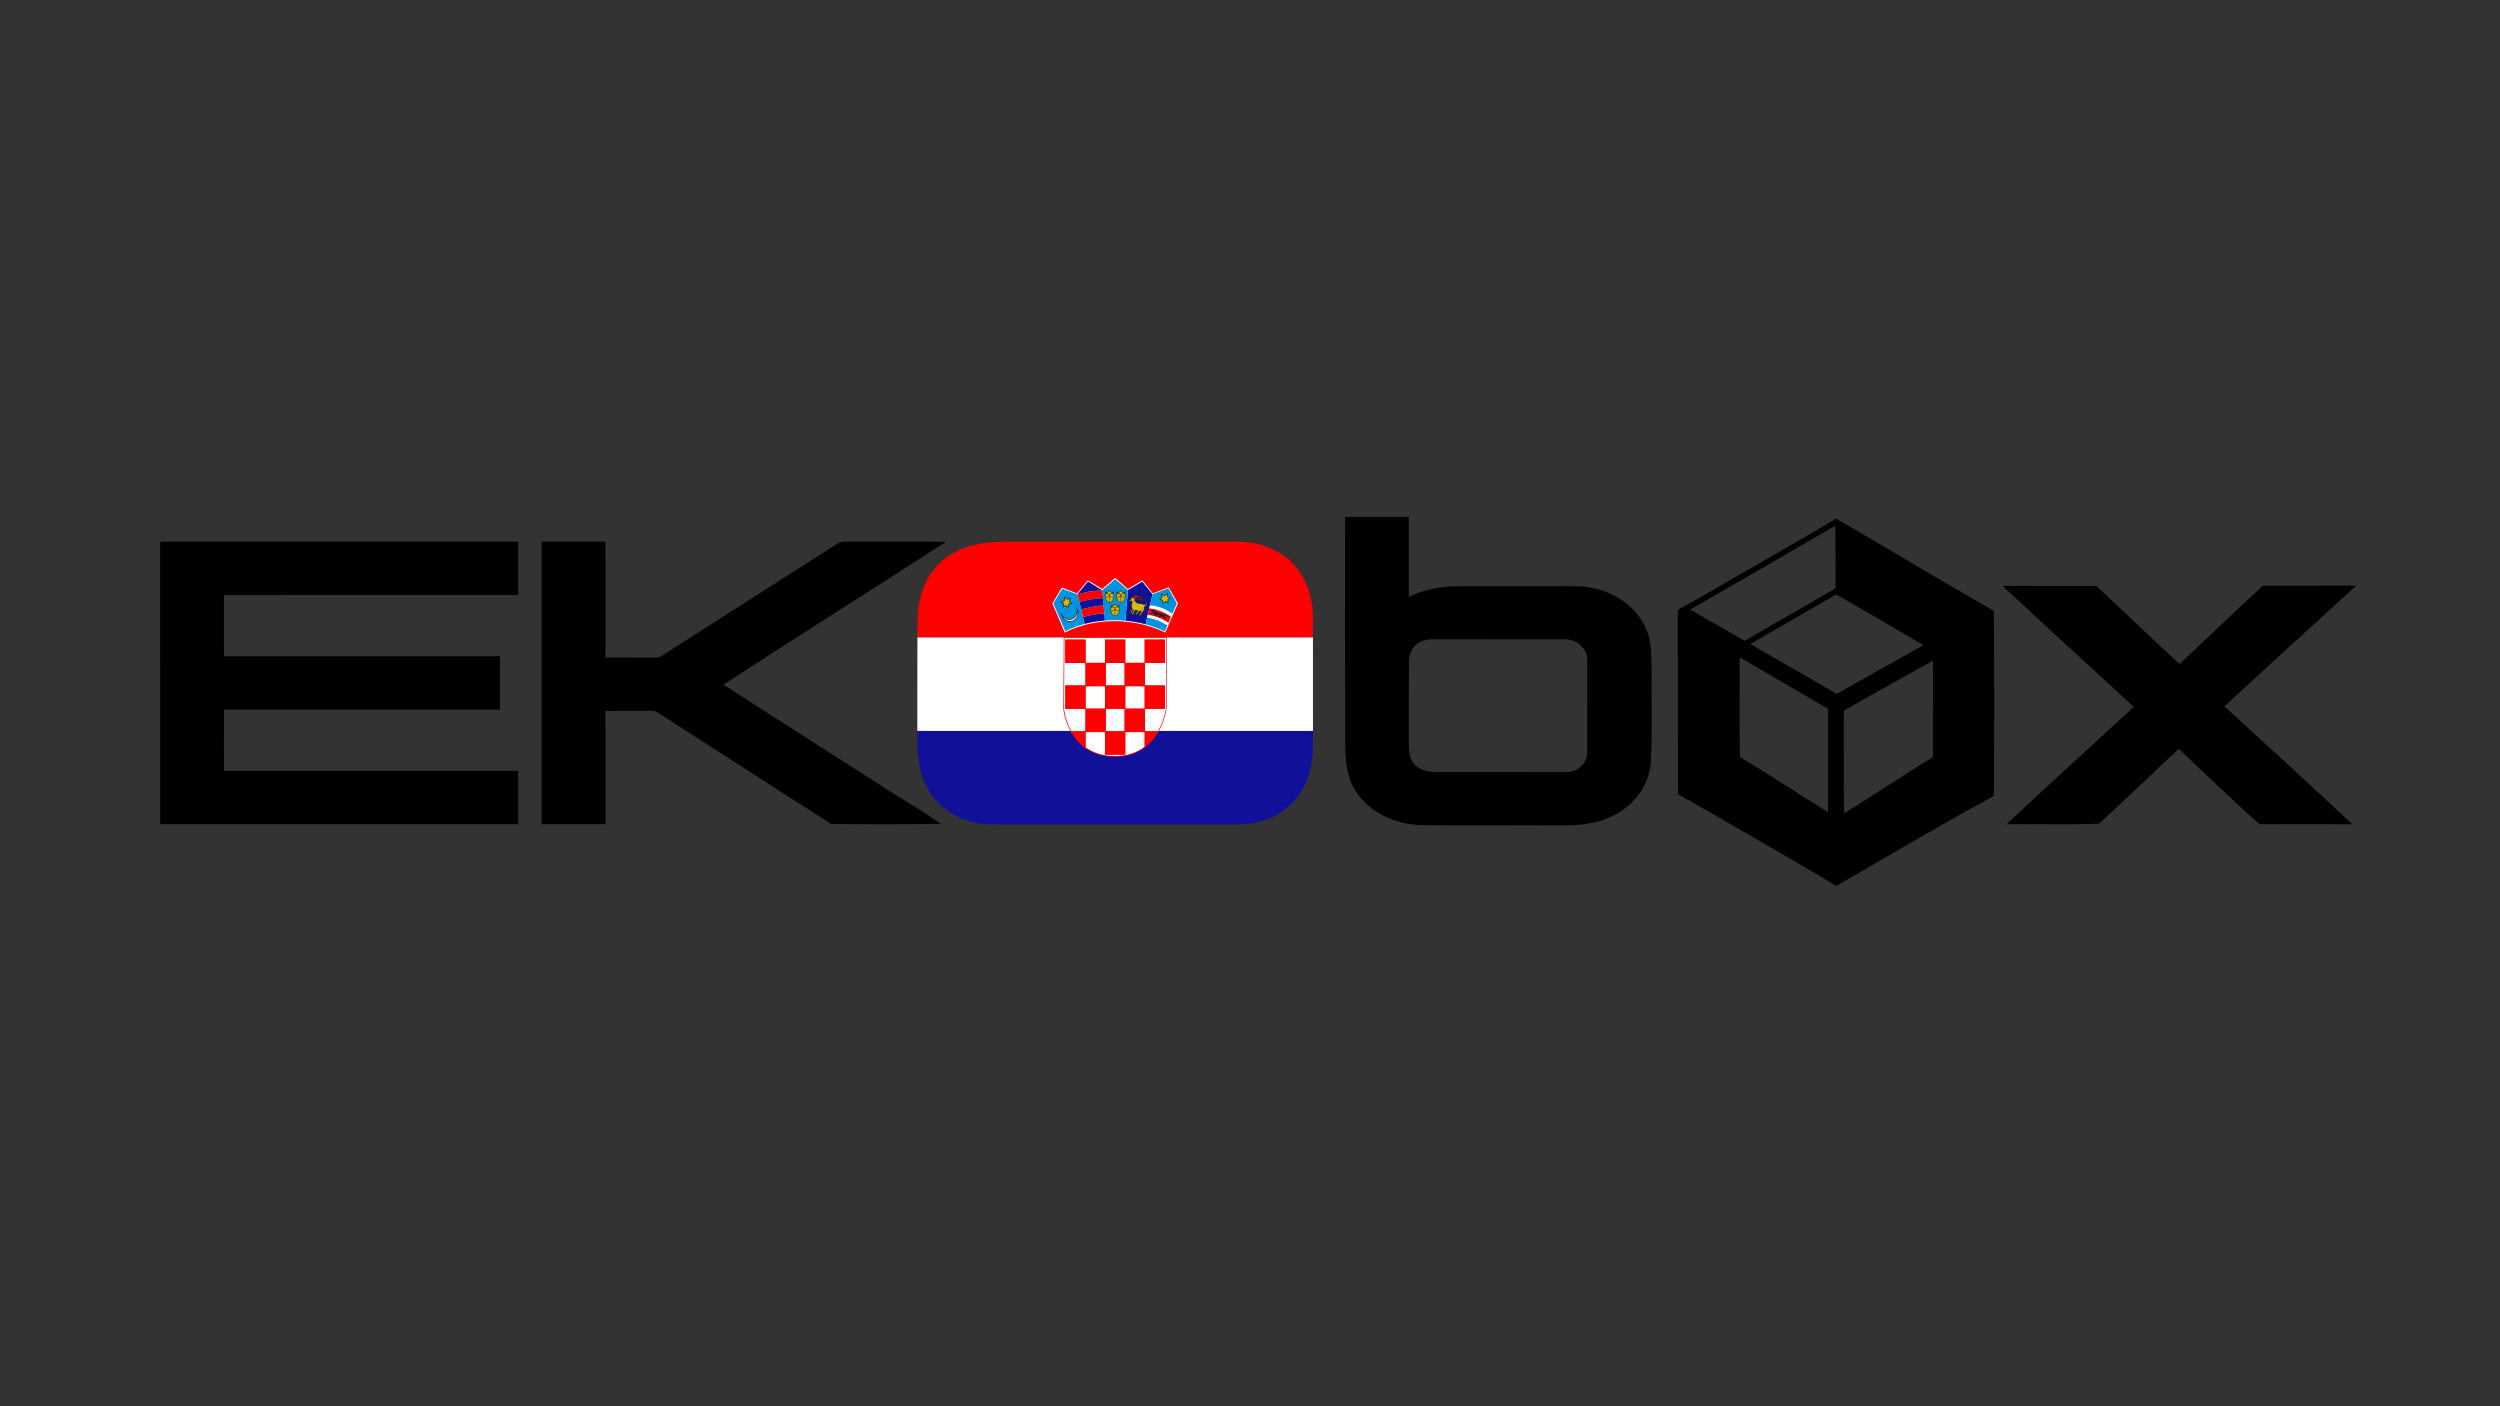<svg xmlns="http://www.w3.org/2000/svg" xmlns:xlink="http://www.w3.org/1999/xlink" id="Layer_1" x="0px" y="0px" viewBox="0 0 960 540" style="enable-background:new 0 0 960 540;" xml:space="preserve"><rect x="0" y="0" width="960" height="540" fill="#333333" stroke="none"/><style type="text/css">	.st0{clip-path:url(#SVGID_00000047746918831291462810000001221948963796042368_);}	.st1{fill:#FF0000;}	.st2{fill:#101099;}	.st3{fill:#FFFFFF;}	.st4{fill:#0093DF;}	.st5{fill:#D9B800;}	.st6{fill:#20232A;}</style><g>	<path d="M199,228.49c-0.02-6.83,0.01-13.66-0.01-20.48c-45.83-0.01-91.66-0.02-137.49,0c0.01,36.16,0,72.32,0.01,108.48   c45.83,0.02,91.66,0.01,137.49,0c-0.02-6.83,0-13.66,0-20.49c-37.67-0.01-75.33,0.01-113,0c0.01-7.85-0.03-15.69,0.03-23.54   c35.32,0.05,70.64-0.03,105.97,0.04V252H86c-0.02-7.83,0.01-15.66-0.01-23.49C123.66,228.42,161.33,228.5,199,228.49"></path>	<path d="M277.81,262.94c28.29-18.58,57.06-36.46,85.45-54.89c-12.43-0.18-24.87-0.02-37.3-0.1c-1.46,0.07-3.07-0.2-4.3,0.76   c-22.57,14.44-45.17,28.83-67.76,43.24c-1.15,0.78-2.63,0.48-3.93,0.58c-5.83-0.05-11.66-0.02-17.49-0.03   c-0.01-14.83,0.01-29.66,0.02-44.5H208v108.5c8.17,0,16.33,0,24.49-0.01c0-14.49-0.01-28.98-0.01-43.47   c5.16-0.05,10.31,0.02,15.47-0.05c1.49,0.12,3.19-0.31,4.51,0.58c22.26,14.25,44.4,28.72,66.74,42.83   c14.03,0.23,28.09,0.14,42.13,0.03c-5.84-4.2-12.06-7.86-18.18-11.65C321.37,290.82,299.6,276.87,277.81,262.94L277.81,262.94z"></path>	<path d="M904.78,224.9c-11.94-0.11-23.89,0.1-35.83,0.01c-10.81,9.88-21.32,20.08-32,30.1c-10.74-9.92-21.27-20.05-31.96-30.01   c-12.02,0.03-24.03-0.02-36.03-0.03c16.67,15.62,33.64,30.92,50.38,46.47c-16.25,15.06-32.72,29.88-48.85,45.07   c11.84-0.19,23.78,0.32,35.56-0.24c10.32-9.43,20.35-19.18,30.6-28.69c10.35,9.58,20.37,19.62,30.97,28.88   c11.88,0.1,23.77,0,35.66,0.05c-16.2-15.28-32.77-30.18-49.1-45.32C871.01,255.72,887.88,240.29,904.78,224.9"></path>	<path d="M634.21,260.04c-0.11-6.34,0.47-13.01-2.28-18.93c-4.39-9.93-15.32-15.69-25.87-15.99c-15.04-0.07-30.08,0.01-45.12-0.03   c-6.84-0.01-13.79,1.04-19.95,4.12c0.01-10.24,0.02-20.47,0-30.71h-24.48c0.01,28.49-0.05,56.98,0.02,85.46   c0.02,7.38,0.3,15.37,5.15,21.4c5.86,7.75,15.74,11.52,25.27,11.51c17.66,0.2,35.32-0.01,52.98,0.09   c7.27,0.02,14.84-0.82,21.19-4.66c7.33-4.06,12.51-11.88,12.88-20.32C634.43,281.34,634.09,270.69,634.21,260.04 M609.5,288.95   c0.03,3.98-3.6,7.53-7.57,7.48c-16.65,0.03-33.29,0-49.94,0.02c-3.07,0.01-6.46-0.48-8.69-2.8c-1.97-1.98-2.36-4.93-2.32-7.59   c0.06-10.72-0.03-21.44,0.04-32.16c0.01-2.98,1.55-6.04,4.32-7.35c2.33-1.3,5.06-1.06,7.63-1.07c15.99,0.05,31.98-0.01,47.98,0.03   c4.16-0.07,8.46,3.14,8.54,7.51C609.53,265,609.5,276.97,609.5,288.95"></path></g><path d="M765.64,234.61c-14.75-8.46-29.39-17.12-44.02-25.79c-5.51-3.2-11.01-6.43-16.51-9.67c-0.98,0.57-1.96,1.14-2.94,1.71  c-1.44,0.85-2.88,1.71-4.32,2.57l-45.52,26.28c-1.84,1.05-3.68,2.08-5.54,3.08c-0.21,0.12-0.42,0.24-0.63,0.35  c-0.61,0.36-1.24,0.69-1.88,1.01c0.05,23.61-0.03,47.23,0.1,70.84c8.67,4.9,17.31,9.86,25.94,14.84  c9.49,5.48,18.97,10.98,28.4,16.56c2.15,1.25,4.28,2.54,6.41,3.83c7.05-4.13,14.12-8.24,21.19-12.32  c9.44-5.46,18.89-10.89,28.38-16.24c0.06-0.03,0.11-0.06,0.16-0.09c1.16-0.64,8.01-4.43,10.79-5.92  C765.8,281.97,765.83,258.28,765.64,234.61z M669.95,246.07c-2.82-1.62-12.5-7.21-20.89-11.99l55.72-32.17  c0.01,8.04,0.05,16.69,0.1,23.99L669.95,246.07z M701.92,311.84c-11.33-6.92-22.36-14.34-33.77-21.15  c-0.34-12.75-0.05-25.53-0.16-38.29c11.34,6.57,22.63,13.22,33.97,19.78C701.91,285.4,701.99,298.62,701.92,311.84z M672.1,247.31  l33-19.05c11.21,6.38,22.31,12.98,33.46,19.46c-11.12,6.21-22.16,12.54-33.28,18.73C694.2,260.09,683.2,253.61,672.1,247.31z   M742.23,290.68c-11.41,7.11-22.63,14.54-34.05,21.63c-0.36-13.12-0.03-26.26-0.17-39.38c11.33-6.57,22.84-12.83,34.25-19.26  C742.25,266.01,742.31,278.34,742.23,290.68z"></path><g>	<defs>		<path id="SVGID_1_" d="M504.17,237.07c-0.02-7.85-2.74-15.95-8.51-21.44c-5.44-5.19-13.05-7.66-20.48-7.6    c-28.33-0.03-56.65,0-84.98-0.01c-3.3-0.02-6.6-0.06-9.88,0.29c-7.87,0.59-15.95,3.49-21.14,9.69c-5,5.77-6.81,13.53-6.88,21    c-0.1,14.71,0.01,29.42-0.05,44.13c0.02,6.56,0.5,13.41,3.76,19.27c3.56,6.97,10.53,11.79,18.1,13.44    c3.95,1.05,8.07,0.64,12.11,0.71c30.29,0,60.59-0.01,90.88,0c8.28-0.3,16.64-4.18,21.54-10.99c3.86-5.33,5.56-11.99,5.54-18.52    C504.15,270.38,504.17,253.73,504.17,237.07z"></path>	</defs>	<clipPath id="SVGID_00000127743827272382673290000012096871812840279713_">		<use xlink:href="#SVGID_1_" style="overflow:visible;"></use>	</clipPath>	<g style="clip-path:url(#SVGID_00000127743827272382673290000012096871812840279713_);">		<g>			<rect x="324.99" y="208.02" class="st1" width="206.46" height="36.75"></rect>			<rect x="324.99" y="280.68" class="st2" width="206.46" height="36.28"></rect>			<rect x="324.99" y="244.78" class="st3" width="206.46" height="35.9"></rect>		</g>		<path class="st1" d="M408.5,244.67h39.51v27.28c0,0-2.32,18.67-19.8,18.67c-17.48,0-19.89-17.31-19.89-18.58    S408.5,244.67,408.5,244.67z"></path>		<g>			<path class="st3" d="M432.1,281.11v8.68h-7.78v-8.68h-7.46v5.86c2.78,1.99,6.47,3.35,11.35,3.35c4.89,0,8.57-1.48,11.35-3.6     v-5.61H432.1z"></path>			<rect x="424.61" y="272.19" class="st3" width="7.24" height="8.63"></rect>			<rect x="432.1" y="263.51" class="st3" width="7.46" height="8.63"></rect>			<rect x="416.86" y="263.51" class="st3" width="7.46" height="8.63"></rect>			<path class="st3" d="M447.76,244.96h-39.02c0,0-0.17,25.77-0.17,27.02c0,0.59,0.53,4.67,2.87,8.83h5.39v-8.63h-7.75v-8.97h7.75     v-8.63h-7.75v-8.97h7.78v8.93h7.46v-8.93h7.78v8.93h7.46v-8.93h7.78v8.97h-7.7v8.63h7.7v8.97h-7.7v8.63h5     c2.58-4.51,3.14-8.92,3.14-8.92V244.96z"></path>			<rect x="424.61" y="254.58" class="st3" width="7.24" height="8.63"></rect>			<polygon class="st1" points="416.86,254.53 416.86,245.61 409.09,245.61 409.09,254.58 416.83,254.58 416.83,254.53    "></polygon>			<polygon class="st1" points="424.61,254.58 431.85,254.58 431.85,254.53 432.1,254.53 432.1,245.61 424.32,245.61 424.32,254.53      424.61,254.53    "></polygon>			<polygon class="st1" points="416.86,263.51 424.32,263.51 424.32,263.21 424.61,263.21 424.61,254.58 424.32,254.58      424.32,254.53 416.86,254.53 416.86,254.58 416.83,254.58 416.83,263.21 416.86,263.21    "></polygon>			<rect x="416.83" y="254.53" class="st1" width="0.03" height="0.05"></rect>			<rect x="424.32" y="254.53" class="st1" width="0.29" height="0.05"></rect>			<polygon class="st1" points="431.85,254.58 431.85,263.21 432.1,263.21 432.1,263.51 439.56,263.51 439.56,263.21 439.63,263.21      439.63,254.58 439.56,254.58 439.56,254.53 432.1,254.53 432.1,254.58    "></polygon>			<rect x="431.85" y="254.53" class="st1" width="0.25" height="0.05"></rect>			<polygon class="st1" points="439.63,254.58 447.34,254.58 447.34,245.61 439.56,245.61 439.56,254.53 439.63,254.53    "></polygon>			<rect x="439.56" y="254.53" class="st1" width="0.07" height="0.05"></rect>			<polygon class="st1" points="416.86,272.14 416.86,263.51 416.83,263.51 416.83,263.21 409.09,263.21 409.09,272.19      416.83,272.19 416.83,272.14    "></polygon>			<rect x="416.83" y="263.21" class="st1" width="0.03" height="0.3"></rect>			<polygon class="st1" points="431.85,272.14 432.1,272.14 432.1,263.51 431.85,263.51 431.85,263.21 424.61,263.21 424.61,263.51      424.32,263.51 424.32,272.14 424.61,272.14 424.61,272.19 431.85,272.19    "></polygon>			<rect x="424.32" y="263.21" class="st1" width="0.29" height="0.3"></rect>			<rect x="431.85" y="263.21" class="st1" width="0.25" height="0.3"></rect>			<polygon class="st1" points="416.86,281.11 424.32,281.11 424.32,280.81 424.61,280.81 424.61,272.19 424.32,272.19      424.32,272.14 416.86,272.14 416.86,272.19 416.83,272.19 416.83,280.81 416.86,280.81    "></polygon>			<rect x="416.83" y="272.14" class="st1" width="0.03" height="0.05"></rect>			<rect x="424.32" y="272.14" class="st1" width="0.29" height="0.05"></rect>			<polygon class="st1" points="439.56,272.14 432.1,272.14 432.1,272.19 431.85,272.19 431.85,280.81 432.1,280.81 432.1,281.11      439.56,281.11 439.56,280.81 439.63,280.81 439.63,272.19 439.56,272.19    "></polygon>			<rect x="431.85" y="272.14" class="st1" width="0.25" height="0.05"></rect>			<polygon class="st1" points="439.56,263.51 439.56,272.14 439.63,272.14 439.63,272.19 447.34,272.19 447.34,263.21      439.63,263.21 439.63,263.51    "></polygon>			<rect x="439.56" y="263.21" class="st1" width="0.07" height="0.3"></rect>			<rect x="439.56" y="272.14" class="st1" width="0.07" height="0.05"></rect>			<path class="st1" d="M416.83,281.11v-0.3h-5.39c1.24,2.2,2.98,4.41,5.42,6.15v-5.86H416.83z"></path>			<rect x="416.83" y="280.81" class="st1" width="0.03" height="0.3"></rect>			<polygon class="st1" points="431.85,280.81 424.61,280.81 424.61,281.11 424.32,281.11 424.32,289.79 432.1,289.79 432.1,281.11      431.85,281.11    "></polygon>			<rect x="424.32" y="280.81" class="st1" width="0.29" height="0.3"></rect>			<rect x="431.85" y="280.81" class="st1" width="0.25" height="0.3"></rect>			<path class="st1" d="M439.63,281.11h-0.07v5.61c2.23-1.7,3.87-3.82,5.07-5.91h-5V281.11z"></path>			<rect x="439.56" y="280.81" class="st1" width="0.07" height="0.3"></rect>		</g>		<g>			<g>				<path class="st3" d="M408.87,242.94l-4.76-11.22l3.65-6.14l5.84,2.3l4.14-5.05l5.51,3.36l4.96-4.29l4.92,4.26l5.54-3.33      l4.04,5.01l6.1-2.33l3.52,6.21l-4.89,11.22c0,0-7.96-4.43-19.53-4.43C416.33,238.52,408.87,242.94,408.87,242.94z"></path>			</g>			<g>				<g>					<path class="st4" d="M413.71,228.22l-5.81-2.13l-3.44,5.62l4.64,10.68c0,0,2.74-1.57,7.44-2.8l-2.77-11.45L413.71,228.22z"></path>				</g>				<g>					<path class="st2" d="M438.61,223.35l-5.49,3.24l0,0l-0.97,11.76c2.94,0.28,5.56,0.8,7.76,1.39l2.67-11.57L438.61,223.35z"></path>				</g>				<g>					<path class="st4" d="M428.22,222.41l-4.92,4.18l0.97,11.71c1.15-0.09,2.35-0.15,3.6-0.15c1.49,0,2.91,0.07,4.27,0.2l0.97-11.76       L428.22,222.41z"></path>				</g>			</g>			<g>				<polygon class="st5" points="408.93,229.22 408.67,230.62 407.43,231.1 408.35,231.6 408.33,233 409.21,232.5 410.2,233.25       410.4,231.91 411.54,231.75 410.59,230.87 410.98,229.81 409.73,230.12     "></polygon>				<path class="st6" d="M410.3,233.49l-1.1-0.83l-1.01,0.57l0.02-1.55l-1.12-0.6l1.46-0.56l0.29-1.59l0.92,1.04l1.41-0.36      l-0.44,1.22l1.09,1.02l-1.32,0.18L410.3,233.49z M409.22,232.34l0.88,0.67l0.18-1.22l0.96-0.13l-0.8-0.75l0.33-0.91l-1.08,0.28      l-0.67-0.77l-0.22,1.22l-1.04,0.4l0.73,0.39l-0.02,1.26L409.22,232.34z"></path>			</g>			<g>				<g>					<path class="st3" d="M411.68,237.68c-1.53,0.61-3.23-0.11-3.94-1.62c0.03,0.16,0.07,0.31,0.13,0.47       c0.62,1.71,2.44,2.57,4.07,1.92c1.63-0.65,2.45-2.57,1.83-4.28c-0.04-0.1-0.08-0.21-0.13-0.3       C413.96,235.45,413.16,237.09,411.68,237.68z"></path>					<path class="st6" d="M410.81,238.8c-1.35,0-2.59-0.9-3.07-2.23c-0.05-0.15-0.09-0.3-0.13-0.49l-0.23-1.08l0.47,0.99       c0.51,1.07,1.57,1.76,2.71,1.76c0.37,0,0.73-0.07,1.07-0.21c1.39-0.56,2.2-2.13,1.88-3.66l-0.23-1.08l0.47,1       c0.05,0.1,0.09,0.21,0.13,0.32c0.31,0.86,0.28,1.8-0.07,2.64c-0.36,0.84-1.01,1.49-1.83,1.81       C411.6,238.73,411.21,238.8,410.81,238.8z M408.24,237.02c0.55,0.92,1.52,1.51,2.57,1.51c0.37,0,0.73-0.07,1.07-0.21       c0.76-0.3,1.35-0.9,1.68-1.67c0.23-0.54,0.31-1.12,0.24-1.69c-0.14,1.25-0.92,2.38-2.09,2.85c-0.38,0.15-0.77,0.23-1.16,0.23       C409.68,238.03,408.85,237.65,408.24,237.02z"></path>				</g>			</g>			<g>				<g>					<path class="st1" d="M423.31,226.77c-5.21,0.04-8.48,1.17-9.5,1.56l0.68,2.82c1.35-0.37,5.37-1.39,9.06-1.44L423.31,226.77z"></path>				</g>				<g>					<path class="st2" d="M423.3,226.58l-0.08,0.07l-5.42-3.38l-4.03,4.86l0.04,0.19c1.02-0.39,4.29-1.52,9.5-1.56L423.3,226.58z"></path>				</g>				<g>					<path class="st1" d="M423.79,232.51c-3.12,0.11-7.38,1.2-8.59,1.53l0.71,2.93c1.44-0.43,4.89-1.35,8.14-1.34L423.79,232.51z"></path>				</g>				<g>					<path class="st2" d="M423.56,229.7c-3.69,0.05-7.71,1.07-9.06,1.44l0.7,2.9c1.21-0.33,5.47-1.42,8.59-1.53L423.56,229.7z"></path>				</g>				<g>					<path class="st2" d="M415.91,236.97l0.63,2.62c2.18-0.57,4.78-1.07,7.73-1.3l-0.22-2.66       C420.8,235.63,417.34,236.54,415.91,236.97z"></path>				</g>			</g>			<g>				<g>					<g>						<path class="st5" d="M427.6,228.92c0.03-0.14,0.17-0.66,0.17-0.66l-0.66-0.28l0.6-0.63l-0.99,0.14l-0.66-0.73l0,0.16l0-0.16        l-0.66,0.73l-0.99-0.14l0.59,0.63l-0.66,0.28c0,0,0.13,0.52,0.17,0.66s-0.13,0.35-0.13,0.35s0,0.07,0.1,0.24        c0.1,0.17,0.32,1.73,1.53,1.83v0.01c0.02,0,0.04,0,0.06-0.01c0.02,0,0.04,0.01,0.06,0.01l0-0.01        c1.21-0.11,1.43-1.67,1.53-1.83c0.1-0.17,0.1-0.24,0.1-0.24S427.57,229.06,427.6,228.92z"></path>					</g>					<g>						<path class="st6" d="M426.11,231.45c-0.02,0-0.03,0-0.05,0h-0.04c-0.01,0-0.03,0-0.05,0h-0.1v-0.02        c-1-0.15-1.32-1.24-1.46-1.71c-0.02-0.07-0.04-0.15-0.05-0.16c-0.1-0.18-0.11-0.27-0.11-0.3v-0.04l0.02-0.03        c0.06-0.07,0.13-0.2,0.11-0.26c-0.03-0.14-0.16-0.66-0.16-0.66l-0.02-0.09l0.6-0.25l-0.69-0.73l1.23,0.17l0.61-0.67l0-0.2        l0.09,0.1l0.09-0.1l0,0.2l0.61,0.67l1.23-0.17l-0.69,0.73l0.6,0.25l-0.02,0.09c0,0-0.13,0.52-0.16,0.66        c-0.01,0.06,0.06,0.19,0.11,0.26l0.02,0.03v0.04c0,0.03-0.01,0.12-0.11,0.3c-0.01,0.02-0.03,0.1-0.05,0.16        c-0.14,0.47-0.46,1.56-1.46,1.71v0.01L426.11,231.45z M424.46,229.29c0.01,0.03,0.03,0.08,0.08,0.17        c0.02,0.04,0.04,0.09,0.07,0.21c0.13,0.45,0.44,1.49,1.38,1.58l0.06,0l0.06,0c0.94-0.08,1.25-1.13,1.38-1.58        c0.03-0.11,0.05-0.17,0.07-0.21c0.05-0.08,0.07-0.14,0.08-0.17c-0.06-0.08-0.16-0.25-0.12-0.4c0.02-0.1,0.1-0.42,0.14-0.58        l-0.72-0.3l0.5-0.52l-0.76,0.11l-0.61-0.68h-0.03l-0.61,0.68l-0.76-0.11l0.5,0.52l-0.72,0.3c0.04,0.15,0.12,0.47,0.14,0.58        C424.62,229.04,424.52,229.21,424.46,229.29z"></path>					</g>				</g>				<g>					<g>						<path class="st6" d="M424.89,229.39c-0.15,0-0.26-0.01-0.27-0.01l0.02-0.2c0.01,0,0.73,0.09,1.05-0.21        c0.1-0.09,0.15-0.21,0.15-0.37h0.19c0,0.21-0.07,0.39-0.22,0.52C425.57,229.35,425.16,229.39,424.89,229.39z"></path>					</g>				</g>				<g>					<g>						<path class="st6" d="M427.18,229.39c-0.27,0-0.68-0.04-0.93-0.27c-0.14-0.13-0.21-0.31-0.21-0.52h0.19        c0,0.15,0.05,0.27,0.15,0.37c0.32,0.3,1.04,0.21,1.05,0.21l0.02,0.2C427.44,229.38,427.33,229.39,427.18,229.39z"></path>					</g>				</g>				<g>					<g>						<rect x="425.93" y="228.5" class="st6" width="0.19" height="2.69"></rect>					</g>				</g>				<g>					<g>						<path class="st6" d="M426,228.49l-0.05-0.03c-1.44-0.84-1.44-0.88-1.44-0.96h0.19h-0.1l0.07-0.06        c0.06,0.06,0.72,0.46,1.31,0.81l1.39-0.84l0.1,0.18L426,228.49z"></path>					</g>				</g>			</g>			<g>				<g>					<g>						<path class="st5" d="M431.97,228.92c0.03-0.14,0.17-0.66,0.17-0.66l-0.66-0.28l0.59-0.63l-0.99,0.14l-0.66-0.73l0,0.16l0-0.16        l-0.66,0.73l-0.99-0.14l0.6,0.63l-0.66,0.28c0,0,0.13,0.52,0.17,0.66c0.03,0.14-0.13,0.35-0.13,0.35s0,0.07,0.1,0.24        c0.1,0.17,0.32,1.73,1.53,1.83l0,0.01c0.02,0,0.04,0,0.06-0.01c0.02,0,0.04,0.01,0.06,0.01v-0.01        c1.21-0.11,1.43-1.67,1.53-1.83c0.1-0.17,0.1-0.24,0.1-0.24S431.94,229.06,431.97,228.92z"></path>					</g>					<g>						<path class="st6" d="M430.48,231.45c-0.02,0-0.03,0-0.05,0h-0.04c-0.02,0-0.03,0-0.05,0h-0.1v-0.02        c-1-0.15-1.32-1.24-1.46-1.71c-0.02-0.07-0.04-0.15-0.05-0.16c-0.1-0.18-0.11-0.27-0.11-0.3v-0.04l0.02-0.03        c0.06-0.07,0.13-0.2,0.11-0.26c-0.03-0.14-0.16-0.66-0.16-0.66l-0.02-0.09l0.6-0.25l-0.69-0.73l1.23,0.17l0.61-0.67l0-0.2        l0.09,0.1l0.09-0.1l0,0.2l0.61,0.67l1.23-0.17l-0.69,0.73l0.6,0.25l-0.02,0.09c0,0-0.13,0.52-0.17,0.66        c-0.01,0.06,0.06,0.19,0.11,0.26l0.02,0.03v0.04c0,0.03-0.01,0.12-0.11,0.3c-0.01,0.02-0.03,0.1-0.05,0.16        c-0.14,0.47-0.46,1.56-1.46,1.71v0.01L430.48,231.45z M428.83,229.29c0.01,0.03,0.03,0.08,0.08,0.17        c0.02,0.04,0.04,0.09,0.07,0.21c0.13,0.45,0.44,1.49,1.38,1.58l0.06,0l0.06,0c0.94-0.08,1.25-1.13,1.38-1.58        c0.03-0.11,0.05-0.17,0.07-0.21c0.05-0.08,0.07-0.14,0.08-0.17c-0.06-0.08-0.16-0.25-0.12-0.4c0.02-0.1,0.1-0.42,0.14-0.58        l-0.72-0.3l0.5-0.52l-0.76,0.11l-0.61-0.68h-0.03l-0.61,0.68l-0.76-0.11l0.5,0.52l-0.72,0.3c0.04,0.15,0.12,0.47,0.14,0.58        C428.99,229.04,428.89,229.21,428.83,229.29z"></path>					</g>				</g>				<g>					<g>						<path class="st6" d="M429.26,229.39c-0.15,0-0.26-0.01-0.27-0.01l0.02-0.2c0.01,0,0.73,0.09,1.05-0.21        c0.1-0.09,0.15-0.21,0.15-0.37h0.19c0,0.21-0.07,0.39-0.21,0.52C429.94,229.35,429.53,229.39,429.26,229.39z"></path>					</g>				</g>				<g>					<g>						<path class="st6" d="M431.55,229.39c-0.27,0-0.68-0.04-0.93-0.27c-0.14-0.13-0.21-0.31-0.21-0.52h0.19        c0,0.15,0.05,0.27,0.15,0.37c0.32,0.3,1.04,0.21,1.05,0.21l0.02,0.2C431.81,229.38,431.7,229.39,431.55,229.39z"></path>					</g>				</g>				<g>					<g>						<rect x="430.3" y="228.5" class="st6" width="0.19" height="2.69"></rect>					</g>				</g>				<g>					<g>						<path class="st6" d="M430.37,228.49l-0.05-0.03c-1.44-0.84-1.44-0.88-1.44-0.96h0.19h-0.1l0.07-0.06        c0.06,0.06,0.72,0.46,1.31,0.81l1.39-0.84l0.1,0.18L430.37,228.49z"></path>					</g>				</g>			</g>			<g>				<g>					<g>						<path class="st5" d="M429.73,234.09c0.03-0.14,0.16-0.66,0.16-0.66l-0.66-0.28l0.59-0.63l-0.99,0.14l-0.66-0.73l0,0.16l0-0.16        l-0.66,0.73l-0.99-0.14l0.59,0.63l-0.66,0.28c0,0,0.13,0.52,0.17,0.66c0.03,0.14-0.13,0.35-0.13,0.35s0,0.07,0.1,0.24        c0.1,0.17,0.32,1.73,1.53,1.83v0.01c0.02,0,0.04,0,0.06-0.01c0.02,0,0.04,0.01,0.06,0.01l0-0.01        c1.21-0.11,1.43-1.67,1.53-1.83c0.1-0.17,0.1-0.24,0.1-0.24S429.7,234.23,429.73,234.09z"></path>					</g>					<g>						<path class="st6" d="M428.24,236.62c-0.02,0-0.03,0-0.05,0h-0.04c-0.01,0-0.03,0-0.05,0h-0.1v-0.02        c-1-0.15-1.32-1.24-1.46-1.71c-0.02-0.07-0.04-0.15-0.05-0.16c-0.1-0.18-0.11-0.27-0.11-0.3v-0.04l0.02-0.03        c0.06-0.07,0.13-0.2,0.11-0.26c-0.03-0.14-0.17-0.66-0.17-0.66l-0.02-0.09l0.6-0.25l-0.69-0.73l1.23,0.17l0.61-0.67l0-0.2        l0.09,0.1l0.09-0.1l0,0.2l0.61,0.67l1.23-0.17l-0.69,0.73l0.6,0.25l-0.02,0.09c0,0-0.13,0.52-0.17,0.66        c-0.01,0.06,0.06,0.19,0.11,0.26l0.02,0.03v0.04c0,0.03-0.01,0.12-0.11,0.3c-0.01,0.02-0.03,0.1-0.05,0.16        c-0.14,0.47-0.46,1.56-1.46,1.71v0.01L428.24,236.62z M426.59,234.46c0.01,0.03,0.03,0.08,0.08,0.17        c0.02,0.04,0.04,0.09,0.07,0.21c0.13,0.45,0.44,1.49,1.38,1.58l0.06,0l0.06,0c0.94-0.08,1.25-1.13,1.38-1.58        c0.03-0.11,0.05-0.17,0.07-0.21c0.05-0.08,0.07-0.14,0.08-0.17c-0.06-0.08-0.16-0.25-0.12-0.4c0.03-0.1,0.1-0.42,0.14-0.58        l-0.72-0.3l0.5-0.52l-0.76,0.11l-0.61-0.68h-0.03l-0.61,0.68l-0.76-0.11l0.5,0.52l-0.72,0.3c0.04,0.15,0.12,0.47,0.14,0.58        C426.75,234.21,426.65,234.38,426.59,234.46z"></path>					</g>				</g>				<g>					<g>						<path class="st6" d="M427.02,234.56c-0.15,0-0.26-0.01-0.27-0.01l0.02-0.2c0.01,0,0.73,0.09,1.05-0.21        c0.1-0.09,0.15-0.21,0.15-0.37h0.19c0,0.21-0.07,0.39-0.21,0.52C427.7,234.52,427.29,234.56,427.02,234.56z"></path>					</g>				</g>				<g>					<g>						<path class="st6" d="M429.31,234.56c-0.27,0-0.68-0.04-0.93-0.27c-0.14-0.13-0.21-0.31-0.21-0.52h0.19        c0,0.15,0.05,0.27,0.15,0.37c0.32,0.3,1.04,0.21,1.05,0.21l0.02,0.2C429.57,234.55,429.46,234.56,429.31,234.56z"></path>					</g>				</g>				<g>					<g>						<rect x="428.06" y="233.67" class="st6" width="0.19" height="2.69"></rect>					</g>				</g>				<g>					<g>						<path class="st6" d="M428.13,233.66l-0.05-0.03c-1.44-0.84-1.44-0.88-1.44-0.96h0.19h-0.1l0.07-0.06        c0.06,0.06,0.72,0.46,1.31,0.81l1.39-0.84l0.1,0.18L428.13,233.66z"></path>					</g>				</g>			</g>			<g>				<g>					<path class="st5" d="M434.76,229.2c0,0-0.11,0.05-0.55,0.03c0,0-0.06,0.27,0.21,0.27c0,0,0.13,0.48-0.44,0.76       c-0.57,0.29-0.05,0.54,0.13,0.56c0.18,0.02,0.55,0,0.55,0s0.06,0.78-0.02,0.97c-0.08,0.19-0.32,0.7-0.19,1.16       c0.13,0.46,0.44,0.68,0.16,1.12c-0.27,0.44-0.81,1.07-0.86,1.07c-0.05,0,0.37,0.1,0.37,0.1l0.06,0.37c0,0,0.42-0.56,0.6-0.88       c0.18-0.32,0.39-0.66,0.48-0.61c0.1,0.05-0.5,1.38-0.74,1.6l0.24,0.03l-0.02,0.29c0,0,0.48-0.02,0.57-0.32       c0.08-0.31,0.48-1.31,0.6-1.34c0.11-0.03,0.95,0.05,0.95,0.05s-0.53,1-0.76,1.12c-0.23,0.12-0.23,0.2-0.27,0.22       c-0.05,0.02,0.31,0,0.31,0l-0.06,0.44c0,0,0.53-0.24,0.68-0.49c0.15-0.25,0.53-0.76,0.69-0.9c0.16-0.14,0.52-0.19,0.61-0.15       c0.1,0.03,0.19,0.32,0.02,0.51c0,0-0.47,0.85-0.86,0.99l0.19,0.09l0.03,0.37c0,0,0.42-0.1,0.6-0.42       c0.18-0.32,0.63-0.93,0.79-1.14c0.16-0.2,0.6-1,0.63-1.29c0.03-0.29-0.21-0.53,0.06-0.76c0.27-0.24,0.9-0.56,0.89-1.12       c-0.02-0.56-0.42-0.44-0.42-0.44s0.15,0.71-0.4,0.66c-0.55-0.05-0.95-0.19-1.24-0.29c-0.29-0.1-1.34-0.12-1.63-0.31       c-0.29-0.19-0.82-0.46-0.89-0.76c-0.06-0.31-0.21-0.51-0.1-0.54c0.11-0.03,0.61,0.2,0.84,0.05c0,0,0.05-0.22-0.15-0.36       c-0.19-0.14-0.58-0.05-0.68-0.15C435.67,229.65,435.7,229.46,434.76,229.2z"></path>				</g>				<g>					<path class="st6" d="M437.34,236.8l-0.04-0.45l-0.44-0.19l0.33-0.11c0.28-0.1,0.66-0.7,0.78-0.93l0.02-0.03       c0.05-0.06,0.06-0.12,0.06-0.17c0-0.06-0.02-0.1-0.04-0.12c0,0-0.02,0-0.04,0c-0.14,0-0.35,0.05-0.45,0.13       c-0.14,0.12-0.52,0.61-0.66,0.86c-0.16,0.28-0.68,0.52-0.74,0.55l-0.21,0.1l0.08-0.52c-0.03,0-0.07,0-0.1,0       c-0.06,0-0.17,0-0.19-0.12l-0.02-0.11l0.09-0.03c0.05-0.06,0.11-0.13,0.28-0.22c0.1-0.05,0.37-0.47,0.6-0.88       c-0.22-0.02-0.57-0.05-0.69-0.04c-0.11,0.15-0.45,0.95-0.53,1.25c-0.11,0.4-0.66,0.42-0.68,0.42l-0.14,0.01l0.02-0.31       l-0.41-0.06l0.22-0.2c0.12-0.11,0.34-0.54,0.51-0.91c-0.02,0.03-0.03,0.06-0.05,0.09c-0.18,0.33-0.59,0.88-0.61,0.9l-0.18,0.24       l-0.1-0.58c-0.38-0.09-0.4-0.11-0.39-0.23l0.01-0.12l0.08,0c0.12-0.11,0.55-0.63,0.79-1.01c0.15-0.25,0.09-0.38-0.03-0.63       c-0.05-0.11-0.11-0.23-0.15-0.38c-0.14-0.48,0.09-1,0.19-1.22l0.01-0.03c0.04-0.08,0.04-0.44,0.01-0.77       c-0.13,0-0.32,0.01-0.44,0c-0.15-0.01-0.46-0.14-0.5-0.38c-0.03-0.17,0.08-0.32,0.33-0.44c0.33-0.17,0.38-0.4,0.38-0.52       c-0.08-0.02-0.13-0.07-0.17-0.11c-0.1-0.13-0.06-0.3-0.05-0.32l0.03-0.11l0.1,0c0.38,0.01,0.5-0.02,0.5-0.03l0.04-0.01       l0.04,0.01c0.83,0.23,0.95,0.42,1.03,0.54c0.01,0.01,0.02,0.03,0.03,0.04c0.02,0.01,0.12,0.02,0.19,0.02       c0.16,0.01,0.33,0.02,0.46,0.11c0.21,0.15,0.23,0.38,0.2,0.5l-0.01,0.05l-0.04,0.03c-0.07,0.05-0.16,0.07-0.28,0.07l0,0       c-0.14,0-0.3-0.04-0.43-0.07c-0.03-0.01-0.06-0.02-0.09-0.02c0.01,0.02,0.01,0.04,0.02,0.06c0.03,0.08,0.07,0.19,0.09,0.31       c0.04,0.2,0.42,0.43,0.67,0.58c0.06,0.04,0.11,0.07,0.16,0.1c0.15,0.1,0.6,0.15,0.96,0.19c0.28,0.03,0.51,0.06,0.64,0.1       c0.25,0.09,0.66,0.23,1.21,0.28c0.13,0.01,0.19-0.03,0.22-0.07c0.09-0.12,0.07-0.36,0.05-0.43l-0.03-0.12l0.12-0.03       c0.01,0,0.06-0.02,0.12-0.02c0.1,0,0.45,0.04,0.46,0.58c0.02,0.52-0.42,0.85-0.74,1.08c-0.07,0.05-0.14,0.1-0.19,0.15       c-0.11,0.09-0.1,0.16-0.06,0.33c0.02,0.1,0.05,0.21,0.04,0.34c-0.04,0.34-0.5,1.16-0.66,1.36c-0.16,0.2-0.6,0.8-0.78,1.12       c-0.2,0.37-0.66,0.48-0.68,0.49L437.34,236.8z M437.52,236.15l0.03,0.01l0.02,0.28c0.12-0.05,0.28-0.15,0.37-0.31       c0.18-0.33,0.64-0.95,0.8-1.16c0.16-0.2,0.57-0.97,0.6-1.22c0.01-0.08-0.01-0.16-0.03-0.24c-0.04-0.17-0.1-0.4,0.14-0.61       c0.06-0.05,0.13-0.1,0.21-0.16c0.29-0.21,0.65-0.48,0.64-0.85c-0.01-0.23-0.08-0.29-0.14-0.31c0.01,0.14-0.01,0.35-0.12,0.5       c-0.07,0.09-0.2,0.19-0.44,0.17c-0.54-0.05-0.94-0.18-1.27-0.3c-0.1-0.04-0.34-0.06-0.59-0.09c-0.43-0.05-0.87-0.1-1.07-0.23       c-0.05-0.03-0.1-0.06-0.16-0.1c-0.32-0.2-0.72-0.44-0.79-0.75c-0.02-0.1-0.05-0.2-0.08-0.28c-0.05-0.14-0.08-0.24-0.04-0.33       c0.02-0.05,0.06-0.08,0.11-0.1c0.07-0.02,0.16,0,0.3,0.03c0.11,0.03,0.25,0.06,0.37,0.06l0,0c0.03,0,0.06,0,0.08-0.01       c-0.01-0.05-0.03-0.11-0.09-0.15c-0.07-0.05-0.21-0.06-0.34-0.07c-0.15-0.01-0.28-0.02-0.36-0.1       c-0.02-0.02-0.04-0.05-0.06-0.08c-0.06-0.09-0.15-0.23-0.85-0.42c-0.04,0.01-0.12,0.02-0.24,0.03l0.03,0.1       c0.05,0.2,0.02,0.66-0.5,0.92c-0.16,0.08-0.19,0.14-0.18,0.15c0.01,0.05,0.17,0.14,0.27,0.15c0.17,0.02,0.53,0,0.53,0       l0.12-0.01l0.01,0.13c0.02,0.19,0.06,0.83-0.03,1.04l-0.01,0.03c-0.08,0.19-0.28,0.64-0.17,1.03c0.04,0.13,0.09,0.23,0.13,0.34       c0.12,0.26,0.24,0.52,0.01,0.9c-0.06,0.1-0.43,0.63-0.71,0.93c0.05,0.01,0.1,0.02,0.14,0.04l0.08,0.02l0.03,0.16       c0.13-0.19,0.31-0.45,0.41-0.63c0.32-0.57,0.45-0.68,0.58-0.68h0.03l0.05,0.02c0.04,0.02,0.07,0.07,0.08,0.12       c0.02,0.19-0.36,1.06-0.64,1.49l0.14,0.02l-0.01,0.25c0.12-0.03,0.27-0.09,0.3-0.2c0.02-0.08,0.46-1.37,0.69-1.44       c0.02-0.01,0.06-0.01,0.14-0.01c0.26,0,0.83,0.06,0.86,0.06l0.2,0.02l-0.1,0.18c-0.12,0.23-0.5,0.93-0.75,1.14l0.07,0       l-0.05,0.35c0.17-0.1,0.34-0.22,0.4-0.33c0.15-0.26,0.55-0.79,0.72-0.94c0.17-0.14,0.46-0.19,0.61-0.19       c0.05,0,0.09,0.01,0.13,0.02c0.09,0.03,0.16,0.13,0.19,0.26c0.04,0.17,0,0.34-0.11,0.46       C438.13,235.38,437.84,235.88,437.52,236.15z"></path>				</g>			</g>			<g>				<g>					<path class="st1" d="M434.86,229.36c0,0,0.57-0.68,1.19-0.7c0.62-0.02,1.67,0.51,2.15,0.52c0.48,0.01,1.22,0.01,1.22,0.01       s-0.82,0.54-1.39,0.32c-0.57-0.23-0.88-0.31-0.88-0.31s0.7,0.67,1.17,0.83c0.47,0.16,1.11,0.52,1.53,0.18       c0,0-0.71,0.85-1.71,0.34c-1-0.51-1.18-1.2-1.57-1.1c-0.39,0.1-0.77,0.34-0.87,0.33c-0.1-0.01-0.37-0.29-0.37-0.29       S435.16,229.68,434.86,229.36z"></path>				</g>				<g>					<path class="st6" d="M438.78,230.85c-0.23,0-0.47-0.06-0.7-0.18c-0.52-0.27-0.83-0.58-1.05-0.81c-0.19-0.19-0.3-0.32-0.43-0.28       c-0.2,0.05-0.4,0.14-0.56,0.21c-0.18,0.08-0.27,0.12-0.34,0.12c-0.12-0.01-0.27-0.14-0.39-0.26c-0.04,0.01-0.08,0.02-0.13,0.02       c-0.14,0-0.28-0.07-0.42-0.22l-0.09-0.09l0.08-0.1c0.02-0.03,0.61-0.72,1.29-0.75l0.04,0c0.36,0,0.82,0.15,1.26,0.3       c0.34,0.11,0.66,0.22,0.86,0.22c0.48,0.01,1.21,0.01,1.21,0.01h0.45l-0.38,0.25c-0.02,0.02-0.6,0.39-1.15,0.39       c-0.13,0-0.25-0.02-0.36-0.06c-0.08-0.03-0.15-0.06-0.22-0.08c0.2,0.15,0.41,0.29,0.59,0.35c0.09,0.03,0.19,0.07,0.28,0.11       c0.42,0.16,0.87,0.3,1.13,0.1l0.18,0.2C439.93,230.33,439.48,230.85,438.78,230.85z M436.64,229.31c0.21,0,0.37,0.16,0.57,0.36       c0.21,0.22,0.5,0.51,0.99,0.76c0.37,0.19,0.78,0.17,1.06,0.05c-0.24-0.03-0.48-0.13-0.7-0.21c-0.09-0.04-0.19-0.07-0.27-0.1       c-0.49-0.17-1.19-0.83-1.22-0.86l-0.45-0.26l0.56,0.12c0.01,0,0.25,0.11,0.88,0.27c0.22,0.05,0.55-0.02,0.8-0.12       c-0.21,0-0.45,0-0.65-0.01c-0.23-0.01-0.57-0.19-0.93-0.31c-0.4-0.13-0.85-0.22-1.18-0.22l-0.04,0       c-0.42,0.02-0.83,0.38-1.01,0.56c0.1,0.07,0.19,0.04,0.19,0.04l0.09-0.08l0.09,0.09c0.12,0.12,0.26,0.24,0.3,0.26       c0.01-0.01,0.13-0.06,0.22-0.1c0.17-0.08,0.38-0.17,0.6-0.23C436.57,229.31,436.61,229.31,436.64,229.31z"></path>				</g>			</g>			<g>				<g>					<path class="st4" d="M439.91,239.74c4.59,1.23,7.35,2.71,7.35,2.71l1.01-2.34c-3.52-2.28-6.42-2.8-7.77-2.92L439.91,239.74z"></path>				</g>				<g>					<path class="st3" d="M440.5,237.19c1.35,0.11,4.26,0.63,7.77,2.92l0.41-0.96c-3.58-2.37-6.55-2.92-7.93-3.04L440.5,237.19z"></path>				</g>				<g>					<path class="st3" d="M441.6,232.43l-0.27,1.18c1.37,0.1,4.54,0.64,8.35,3.26l0.54-1.24       C446.03,232.79,442.64,232.46,441.6,232.43z"></path>				</g>				<g>					<path class="st4" d="M451.9,231.71l-3.24-5.84l-6.06,2.3l-0.01-0.01l-0.99,4.27c1.05,0.03,4.43,0.36,8.61,3.19L451.9,231.71z"></path>				</g>				<g>					<path class="st1" d="M440.75,236.11c1.39,0.12,4.36,0.67,7.93,3.04l0.99-2.29c-3.81-2.61-6.97-3.15-8.35-3.26L440.75,236.11z"></path>				</g>			</g>			<g>				<path class="st6" d="M442.72,234.17c-0.23,0.04-0.47,0.1-0.74,0.22c-0.27,0.12-0.1,0.36,0.15,0.32c0.24-0.03,0.4,0.08,0.52,0.22      c0.11,0.14,0.23,0.25,0.03,0.25c-0.19,0-0.81,0.17-0.86,0.34c-0.05,0.17,0.1,0.41,0.24,0.27c0.15-0.14,0.19-0.24,0.53-0.24      c0.34,0,0.68-0.02,0.82,0.12c0.15,0.14,0.05,0.25-0.24,0.27c-0.29,0.02-0.47,0.24-0.26,0.29c0.21,0.05,0.73,0.22,0.97,0.12      c0.24-0.1,0.66-0.07,0.89-0.14c0.23-0.07,0.9,0.2,0.68,0.27c-0.23,0.07-0.86-0.02-0.77,0.15c0.08,0.17,0.31,0.37,0.48,0.31      c0.18-0.07,1.1-0.22,1.1-0.22c0.26,0.09,0.6,0.41,0.66,0.65c0.06,0.24,0.32-0.07,0.32,0.14c0,0.2-0.03,0.51,0.19,0.46      c0.23-0.05,0.52-0.14,0.37-0.42c-0.15-0.29-0.55-0.7-0.55-0.9s-0.18-0.27,0.05-0.27c0.23,0,1.08,0.46,1.15,0.66      c0.06,0.2,0.65,0.07,0.47-0.39c-0.18-0.46-1.19-0.65-1.4-0.66c-0.21-0.02-0.86-0.24-1.03-0.37c-0.18-0.14-0.71-0.24-1.1-0.22      c-0.39,0.02-0.79-0.24-0.98-0.39c-0.19-0.15-0.66-0.2-0.87-0.39C443.32,234.42,443.32,234.06,442.72,234.17z"></path>			</g>			<g>				<polygon class="st5" points="448.31,227.87 447.21,228.71 445.99,228.16 446.34,229.19 445.42,230.2 446.38,230.47       446.62,231.73 447.63,230.89 448.57,231.6 448.45,230.27 449.42,229.77 448.3,229.1     "></polygon>				<path class="st6" d="M446.53,231.97l-0.26-1.39l-1.1-0.31l1.02-1.12l-0.43-1.24l1.43,0.64l1.25-0.95l-0.01,1.42l1.27,0.75      l-1.11,0.57l0.14,1.53l-1.09-0.82L446.53,231.97z M445.66,230.13l0.83,0.23l0.21,1.12l0.92-0.76l0.78,0.59l-0.1-1.12l0.83-0.43      l-0.97-0.58l0.01-1.05l-0.95,0.73l-1.01-0.46l0.28,0.82L445.66,230.13z"></path>			</g>		</g>	</g></g></svg>